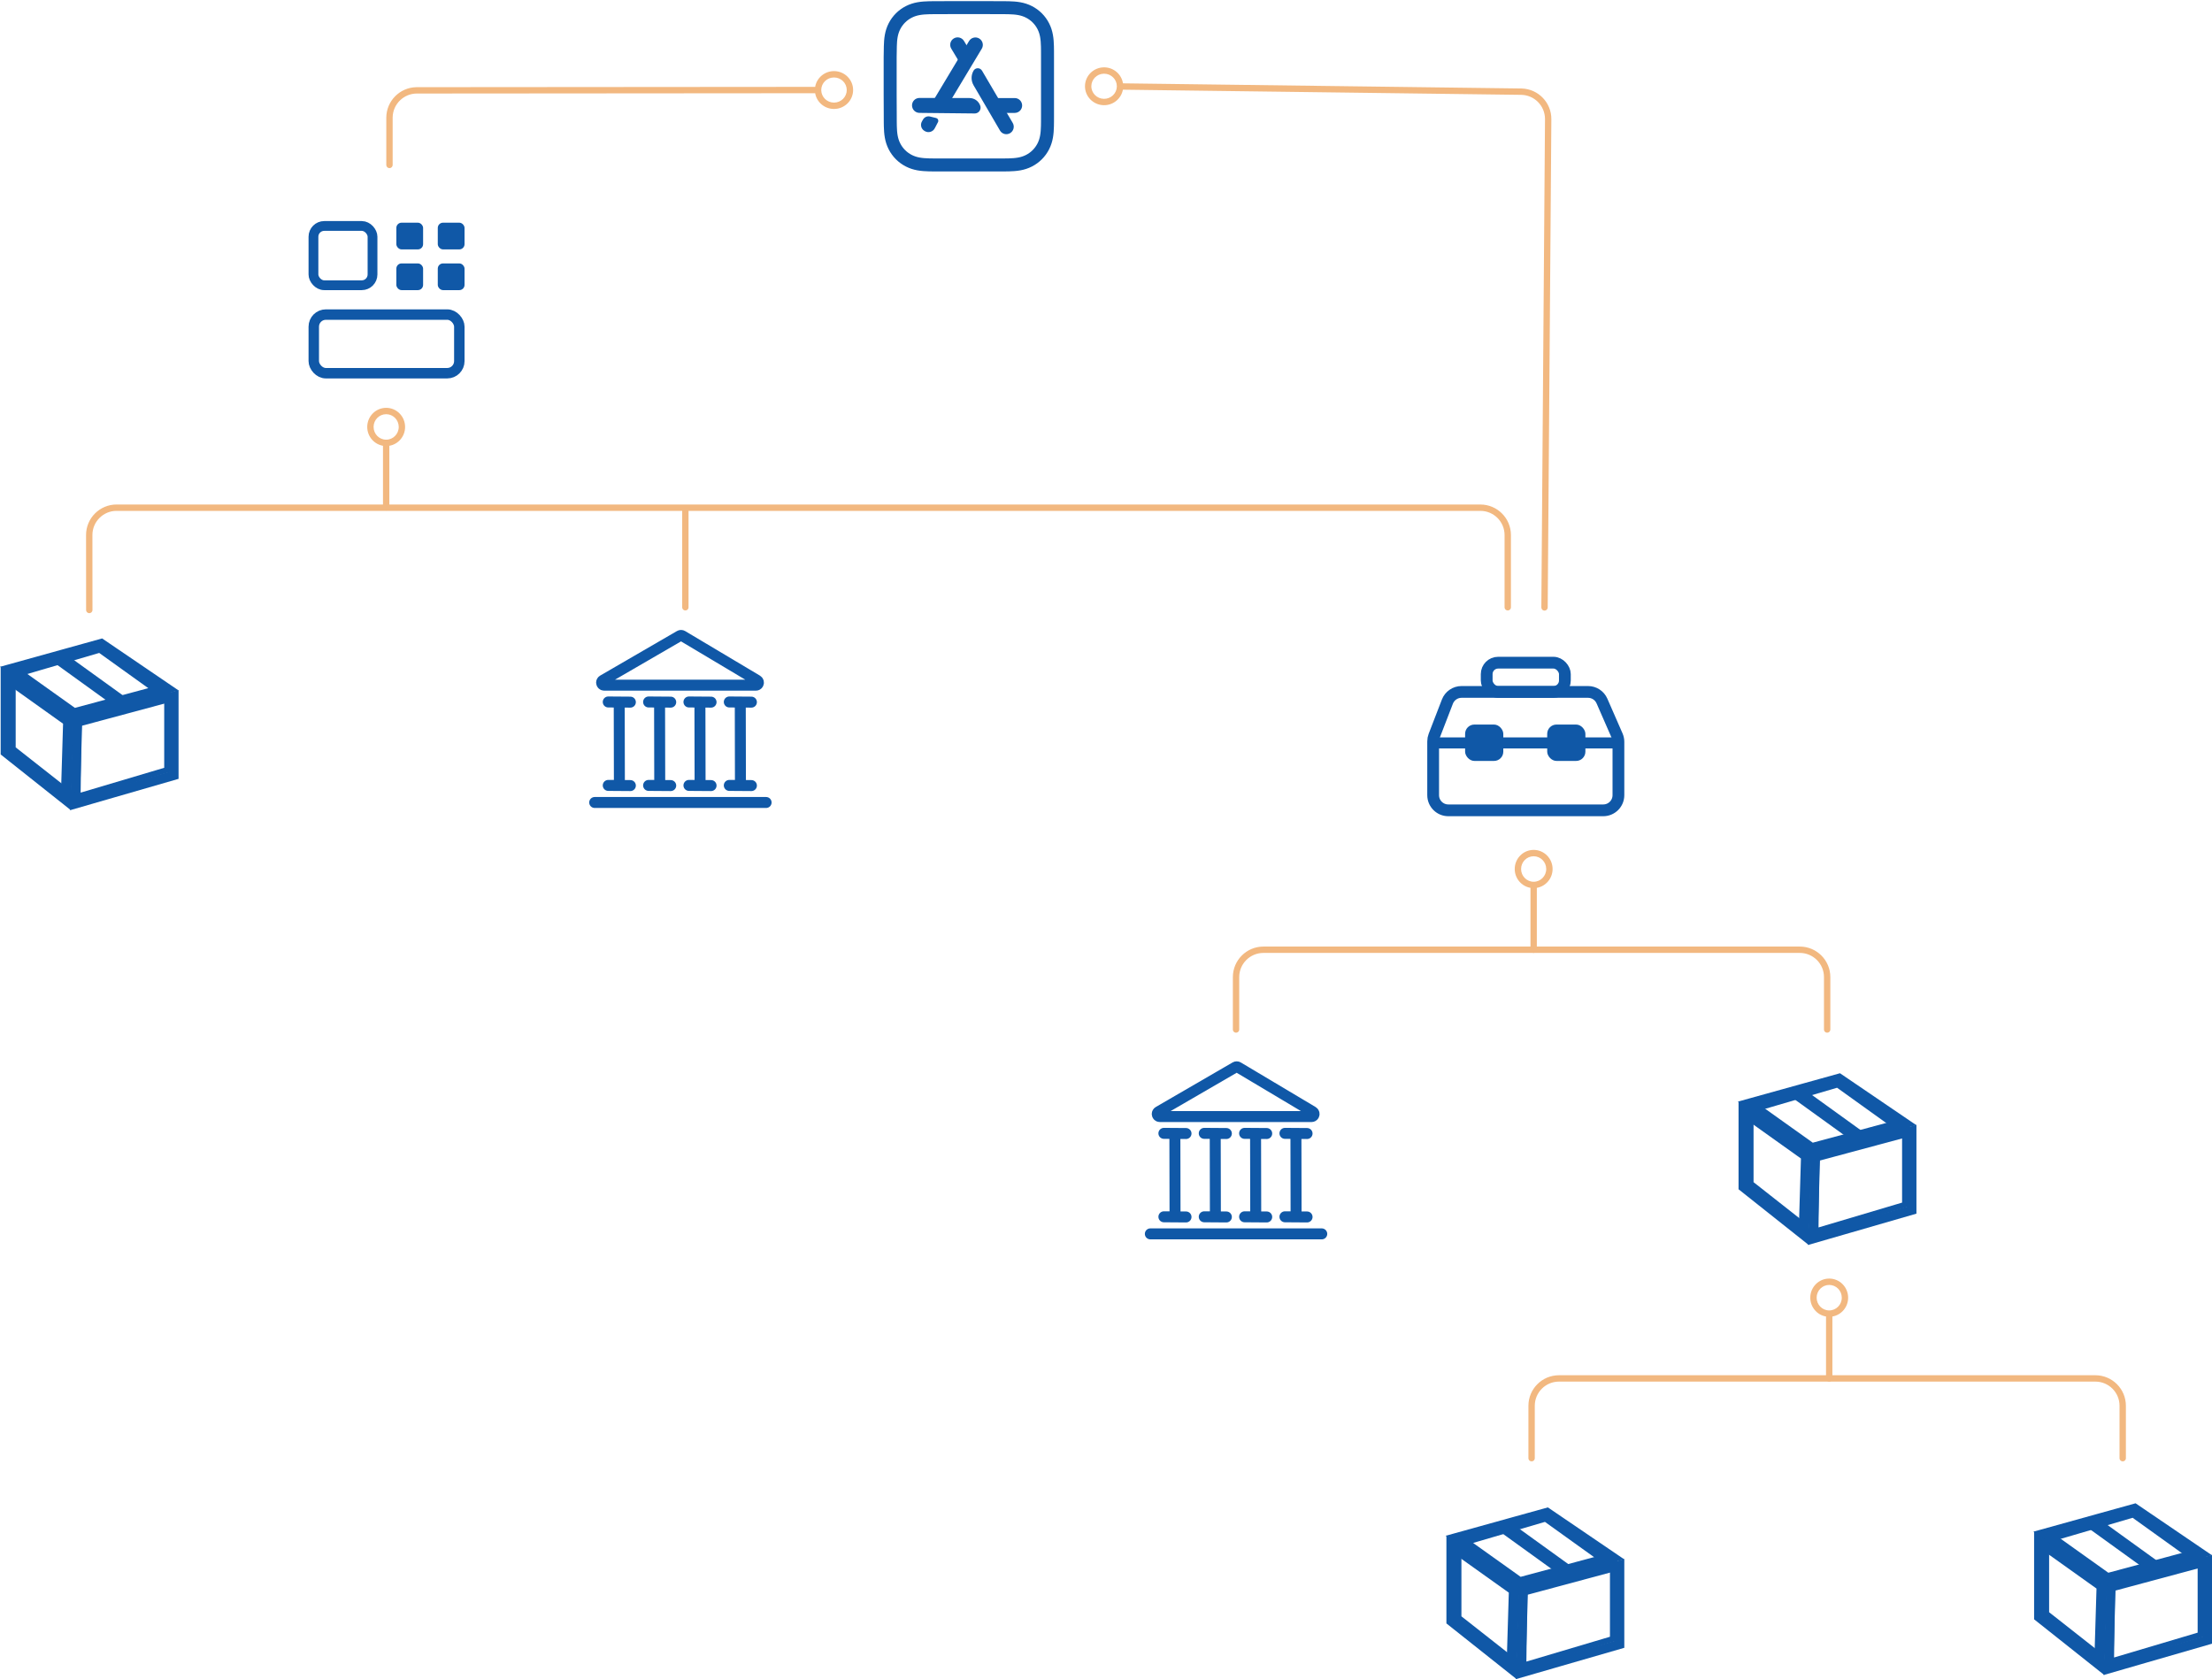 <?xml version="1.0" encoding="UTF-8"?>
<svg width="1458px" height="1107px" viewBox="0 0 1458 1107" version="1.1" xmlns="http://www.w3.org/2000/svg" xmlns:xlink="http://www.w3.org/1999/xlink">
    <title>tree_diagram</title>
    <g id="Page-1" stroke="none" stroke-width="1" fill="none" fill-rule="evenodd">
        <g id="Letter-Size-Copy-3" transform="translate(-542, -276)">
            <g id="tree_diagram" transform="translate(542, 281)">
                <g id="Group-3-Copy" transform="translate(586.73, 0)">
                    <path d="M103.712,28.617 C103.706,27.579 103.694,26.542 103.666,25.505 C103.605,23.244 103.471,20.964 103.069,18.729 C102.662,16.461 101.996,14.351 100.947,12.291 C99.916,10.266 98.569,8.413 96.962,6.806 C95.355,5.2 93.502,3.853 91.477,2.823 C89.416,1.773 87.304,1.108 85.034,0.7 C82.799,0.299 80.52,0.166 78.26,0.105 C77.222,0.076 76.185,0.065 75.147,0.058 C73.915,0.051 72.683,0.051 71.451,0.051 L57.146,0 L46.447,0 L32.395,0.051 C31.16,0.051 29.926,0.051 28.691,0.058 C27.651,0.065 26.612,0.076 25.572,0.105 C23.307,0.166 21.022,0.299 18.782,0.701 C16.51,1.108 14.395,1.773 12.33,2.822 C10.301,3.853 8.444,5.2 6.834,6.806 C5.224,8.413 3.874,10.265 2.841,12.29 C1.79,14.351 1.123,16.463 0.714,18.732 C0.312,20.966 0.178,23.245 0.117,25.505 C0.089,26.542 0.077,27.579 0.071,28.617 C0.063,29.849 0,31.379 0,32.61 L0,46.472 L0,57.289 L0.064,71.444 C0.064,72.678 0.063,73.911 0.071,75.145 C0.077,76.184 0.089,77.222 0.117,78.261 C0.178,80.524 0.312,82.808 0.715,85.046 C1.123,87.316 1.79,89.43 2.841,91.493 C3.874,93.521 5.224,95.376 6.834,96.985 C8.444,98.593 10.3,99.942 12.329,100.974 C14.395,102.025 16.511,102.691 18.785,103.099 C21.024,103.501 23.308,103.635 25.572,103.696 C26.612,103.724 27.652,103.736 28.692,103.742 C29.926,103.749 31.16,103.749 32.395,103.749 L46.574,103.749 L57.299,103.749 L71.451,103.749 C72.683,103.749 73.915,103.749 75.147,103.742 C76.185,103.736 77.222,103.724 78.26,103.696 C80.52,103.635 82.801,103.501 85.037,103.099 C87.305,102.691 89.416,102.025 91.476,100.974 C93.502,99.942 95.355,98.594 96.962,96.985 C98.569,95.376 99.916,93.521 100.947,91.493 C101.997,89.43 102.662,87.315 103.07,85.043 C103.471,82.806 103.605,80.524 103.666,78.261 C103.694,77.222 103.706,76.184 103.712,75.145 C103.719,73.911 103.719,72.678 103.719,71.444 C103.719,71.444 103.719,57.539 103.719,57.289 L103.719,46.46 C103.719,46.276 103.719,32.312 103.719,32.312 C103.719,31.08 103.719,29.848 103.712,28.617 Z" id="Mask" stroke="#1058A7" stroke-width="8.562"></path>
                    <path d="M46.14,19.176 C48.844,19.176 51.036,21.368 51.037,24.072 C51.037,24.072 51.037,24.073 51.037,24.073 L51.035,35.433 L51.035,35.433 L41.24,35.435 L41.242,24.074 C41.242,21.369 43.435,19.176 46.14,19.176 Z" id="Rectangle" fill="#1058A7" transform="translate(46.139, 27.305) rotate(-31) translate(-46.139, -27.305) "></path>
                    <path d="M25.872,70.386 L26.185,70.386 C28.717,70.386 30.769,72.438 30.77,74.97 L30.77,76.428 C30.77,78.281 29.548,79.911 27.77,80.431 L23.787,81.595 C22.792,81.885 21.75,81.315 21.46,80.32 C21.418,80.175 21.393,80.026 21.386,79.875 L21.187,75.278 C21.074,72.691 23.08,70.502 25.668,70.39 C25.736,70.387 25.804,70.386 25.872,70.386 Z" id="Rectangle-Copy-9" fill="#1058A7" transform="translate(25.872, 76.325) rotate(-150) translate(-25.872, -76.325) "></path>
                    <path d="M78.872,56.415 C81.577,56.415 83.771,58.608 83.771,61.314 L83.771,72.67 L83.771,72.67 L73.973,72.67 L73.973,61.314 C73.973,58.608 76.167,56.415 78.872,56.415 Z" id="Rectangle-Copy-7" fill="#1058A7" transform="translate(78.872, 64.542) rotate(90) translate(-78.872, -64.542) "></path>
                    <path d="M45.457,16.714 C48.162,16.715 50.355,18.907 50.355,21.612 L50.361,68.198 L50.361,68.198 L40.566,68.197 L40.56,21.611 C40.56,18.907 42.751,16.715 45.455,16.714 C45.456,16.714 45.456,16.714 45.457,16.714 Z" id="Rectangle-Copy-6" fill="#1058A7" transform="translate(45.46, 42.456) rotate(31) translate(-45.46, -42.456) "></path>
                    <path d="M66.589,38.547 C68.149,37.679 70.116,38.241 70.983,39.8 C71.255,40.29 71.395,40.842 71.39,41.402 L70.996,81.357 C70.969,84.07 68.763,86.255 66.05,86.255 C63.38,86.256 61.216,84.092 61.215,81.422 C61.215,81.401 61.215,81.38 61.216,81.359 L61.662,46.802 C61.706,43.366 63.586,40.216 66.589,38.547 Z" id="Rectangle-Copy-5" fill="#1058A7" transform="translate(66.298, 61.051) rotate(-31) translate(-66.298, -61.051) "></path>
                    <path d="M37.786,43.055 C39.805,42.391 41.98,43.489 42.644,45.508 C42.776,45.909 42.841,46.329 42.837,46.751 L42.454,83.155 C42.425,85.869 40.218,88.054 37.504,88.054 C34.803,88.054 32.614,85.864 32.614,83.163 C32.614,83.161 32.614,83.158 32.614,83.155 L32.67,50.112 C32.675,46.902 34.737,44.058 37.786,43.055 Z" id="Rectangle-Copy-8" fill="#1058A7" transform="translate(37.749, 64.714) rotate(90) translate(-37.749, -64.714) "></path>
                </g>
                <g id="Group-Copy" transform="translate(203.379, 140.738)">
                    <rect id="Rectangle" stroke="#1058A7" stroke-width="6.886" x="3.443" y="61.654" width="95.931" height="38.652" rx="7.962"></rect>
                    <rect id="Rectangle" fill="#1058A7" x="57.861" y="1.074" width="17.638" height="17.614" rx="3.443"></rect>
                    <rect id="Rectangle-Copy" fill="#1058A7" x="85.179" y="1.074" width="17.638" height="17.614" rx="3.443"></rect>
                    <rect id="Rectangle-Copy-2" fill="#1058A7" x="85.179" y="27.924" width="17.638" height="17.614" rx="3.443"></rect>
                    <rect id="Rectangle-Copy-3" fill="#1058A7" x="57.861" y="27.924" width="17.638" height="17.614" rx="3.443"></rect>
                    <rect id="Rectangle" stroke="#1058A7" stroke-width="6.456" x="3.228" y="3.228" width="38.93" height="39.082" rx="7.101"></rect>
                </g>
                <g id="Group-6-Copy" transform="translate(0, 415.9)" stroke="#1058A7">
                    <path d="M114.609,38.077 L114.609,90.245 L49.471,109.077 L51.095,55.151 L114.609,38.077 Z" id="Rectangle" stroke-width="6.178"></path>
                    <path d="M66.724,3.6 L109.869,32.946 L48.726,49.383 L7.569,20.038 L66.724,3.6 Z" id="Rectangle" stroke-width="6.619"></path>
                    <path d="M66.003,5.93 L106.874,35.257 L49.059,51.653 L10.07,22.326 L66.003,5.93 Z" id="Rectangle-Copy-11" stroke-width="6.619"></path>
                    <line x1="41.355" y1="14.51" x2="75.294" y2="39.001" id="Line-4" stroke-width="9.046" stroke-linecap="square"></line>
                    <path d="M45.098,25.124 L45.098,74.842 L5.475,106.304 L3.914,54.487 L45.098,25.124 Z" id="Rectangle-Copy-10" stroke-width="6.84" transform="translate(24.479, 65.854) scale(-1, 1) translate(-24.479, -65.854) "></path>
                    <path d="M46.642,26.929 L46.642,72.724 L10.564,101.099 L8.505,53.924 L46.642,26.929 Z" id="Rectangle-Copy-14" stroke-width="3.751" transform="translate(27.552, 64.069) scale(-1, 1) translate(-27.552, -64.069) "></path>
                    <path d="M110.111,34.176 L110.111,86.685 L51.248,104.181 L51.918,50.894 L110.111,34.176 Z" id="Rectangle" stroke-width="3.751"></path>
                </g>
                <g id="Group-5-Copy-2" transform="translate(758.123, 698.045)" stroke="#1058A7" stroke-width="7.236">
                    <g id="Group-4" transform="translate(8.936, 44.037)">
                        <line x1="0.106" y1="0.106" x2="14.681" y2="0.212" id="Line-2" stroke-linecap="round"></line>
                        <line x1="0.106" y1="55.116" x2="14.681" y2="55.222" id="Line-2-Copy" stroke-linecap="round"></line>
                        <line x1="7.34" y1="0.956" x2="7.447" y2="54.16" id="Line-3" stroke-linecap="square"></line>
                    </g>
                    <g id="Group-4-Copy" transform="translate(35.531, 44.037)">
                        <line x1="0.106" y1="0.106" x2="14.681" y2="0.212" id="Line-2" stroke-linecap="round"></line>
                        <line x1="0.106" y1="55.116" x2="14.681" y2="55.222" id="Line-2-Copy" stroke-linecap="round"></line>
                        <line x1="7.34" y1="0.956" x2="7.447" y2="54.16" id="Line-3" stroke-linecap="square"></line>
                    </g>
                    <g id="Group-4-Copy-2" transform="translate(62.126, 44.037)">
                        <line x1="0.106" y1="0.106" x2="14.681" y2="0.212" id="Line-2" stroke-linecap="round"></line>
                        <line x1="0.106" y1="55.116" x2="14.681" y2="55.222" id="Line-2-Copy" stroke-linecap="round"></line>
                        <line x1="7.34" y1="0.956" x2="7.447" y2="54.16" id="Line-3" stroke-linecap="square"></line>
                    </g>
                    <g id="Group-4-Copy-3" transform="translate(88.721, 44.037)">
                        <line x1="0.106" y1="0.106" x2="14.681" y2="0.212" id="Line-2" stroke-linecap="round"></line>
                        <line x1="0.106" y1="55.116" x2="14.681" y2="55.222" id="Line-2-Copy" stroke-linecap="round"></line>
                        <line x1="7.34" y1="0.956" x2="7.447" y2="54.16" id="Line-3" stroke-linecap="square"></line>
                    </g>
                    <path d="M5.5,29.9 L56.17,0.502 C56.705,0.192 57.366,0.196 57.896,0.513 L107.209,29.91 C108.016,30.391 108.281,31.436 107.799,32.244 C107.492,32.759 106.937,33.075 106.337,33.075 L6.354,33.075 C5.414,33.075 4.652,32.313 4.652,31.372 C4.652,30.765 4.975,30.204 5.5,29.9 Z" id="Path"></path>
                    <line x1="0.106" y1="110.41" x2="113.083" y2="110.41" id="Line" stroke-linecap="round"></line>
                </g>
                <g id="Group-5-Copy-3" transform="translate(391.877, 413.645)" stroke="#1058A7" stroke-width="7.236">
                    <g id="Group-4" transform="translate(8.936, 44.037)">
                        <line x1="0.106" y1="0.106" x2="14.681" y2="0.212" id="Line-2" stroke-linecap="round"></line>
                        <line x1="0.106" y1="55.116" x2="14.681" y2="55.222" id="Line-2-Copy" stroke-linecap="round"></line>
                        <line x1="7.34" y1="0.956" x2="7.447" y2="54.16" id="Line-3" stroke-linecap="square"></line>
                    </g>
                    <g id="Group-4-Copy" transform="translate(35.531, 44.037)">
                        <line x1="0.106" y1="0.106" x2="14.681" y2="0.212" id="Line-2" stroke-linecap="round"></line>
                        <line x1="0.106" y1="55.116" x2="14.681" y2="55.222" id="Line-2-Copy" stroke-linecap="round"></line>
                        <line x1="7.34" y1="0.956" x2="7.447" y2="54.16" id="Line-3" stroke-linecap="square"></line>
                    </g>
                    <g id="Group-4-Copy-2" transform="translate(62.126, 44.037)">
                        <line x1="0.106" y1="0.106" x2="14.681" y2="0.212" id="Line-2" stroke-linecap="round"></line>
                        <line x1="0.106" y1="55.116" x2="14.681" y2="55.222" id="Line-2-Copy" stroke-linecap="round"></line>
                        <line x1="7.34" y1="0.956" x2="7.447" y2="54.16" id="Line-3" stroke-linecap="square"></line>
                    </g>
                    <g id="Group-4-Copy-3" transform="translate(88.721, 44.037)">
                        <line x1="0.106" y1="0.106" x2="14.681" y2="0.212" id="Line-2" stroke-linecap="round"></line>
                        <line x1="0.106" y1="55.116" x2="14.681" y2="55.222" id="Line-2-Copy" stroke-linecap="round"></line>
                        <line x1="7.34" y1="0.956" x2="7.447" y2="54.16" id="Line-3" stroke-linecap="square"></line>
                    </g>
                    <path d="M5.5,29.9 L56.17,0.502 C56.705,0.192 57.366,0.196 57.896,0.513 L107.209,29.91 C108.016,30.391 108.281,31.436 107.799,32.244 C107.492,32.759 106.937,33.075 106.337,33.075 L6.354,33.075 C5.414,33.075 4.652,32.313 4.652,31.372 C4.652,30.765 4.975,30.204 5.5,29.9 Z" id="Path"></path>
                    <line x1="0.106" y1="110.41" x2="113.083" y2="110.41" id="Line" stroke-linecap="round"></line>
                </g>
                <g id="Group-2-Copy" transform="translate(940.758, 428.003)">
                    <rect id="Rectangle" fill="#1058A7" x="24.94" y="44.675" width="25.175" height="23.983" rx="6.113"></rect>
                    <rect id="Rectangle-Copy-4" fill="#1058A7" x="79.054" y="44.675" width="25.175" height="23.983" rx="6.113"></rect>
                    <rect id="Rectangle" fill="#1058A7" x="5.647" y="53.139" width="120.934" height="7.289"></rect>
                    <path d="M105.988,23.16 C107.973,23.16 109.865,23.748 111.459,24.791 C113.052,25.833 114.349,27.331 115.144,29.15 L115.144,29.15 L125.158,52.053 C125.71,53.315 125.995,54.678 125.995,56.056 L125.995,56.056 L125.995,91.23 C125.995,93.99 124.876,96.488 123.068,98.296 C121.259,100.105 118.761,101.223 116.002,101.223 L116.002,101.223 L13.873,101.223 C11.113,101.223 8.615,100.105 6.807,98.296 C4.998,96.488 3.88,93.99 3.88,91.23 L3.88,91.23 L3.88,55.74 C3.88,54.51 4.107,53.29 4.55,52.142 L4.55,52.142 L13.267,29.555 C14.011,27.628 15.309,26.03 16.937,24.913 C18.566,23.796 20.525,23.16 22.59,23.16 L22.59,23.16 Z" id="Rectangle" stroke="#1058A7" stroke-width="7.759"></path>
                    <rect id="Rectangle" stroke="#1058A7" stroke-width="7.759" x="39.172" y="3.88" width="51.531" height="19.281" rx="7.524"></rect>
                </g>
                <g id="Group-6-Copy" transform="translate(1145.49, 702.556)" stroke="#1058A7">
                    <path d="M114.609,38.077 L114.609,90.245 L49.471,109.077 L51.095,55.151 L114.609,38.077 Z" id="Rectangle" stroke-width="6.178"></path>
                    <path d="M66.724,3.6 L109.869,32.946 L48.726,49.383 L7.569,20.038 L66.724,3.6 Z" id="Rectangle" stroke-width="6.619"></path>
                    <path d="M66.003,5.93 L106.874,35.257 L49.059,51.653 L10.07,22.326 L66.003,5.93 Z" id="Rectangle-Copy-11" stroke-width="6.619"></path>
                    <line x1="41.355" y1="14.51" x2="75.294" y2="39.001" id="Line-4" stroke-width="9.046" stroke-linecap="square"></line>
                    <path d="M45.098,25.124 L45.098,74.842 L5.475,106.304 L3.914,54.487 L45.098,25.124 Z" id="Rectangle-Copy-10" stroke-width="6.84" transform="translate(24.479, 65.854) scale(-1, 1) translate(-24.479, -65.854) "></path>
                    <path d="M46.642,26.929 L46.642,72.724 L10.564,101.099 L8.505,53.924 L46.642,26.929 Z" id="Rectangle-Copy-14" stroke-width="3.751" transform="translate(27.552, 64.069) scale(-1, 1) translate(-27.552, -64.069) "></path>
                    <path d="M110.111,34.176 L110.111,86.685 L51.248,104.181 L51.918,50.894 L110.111,34.176 Z" id="Rectangle" stroke-width="3.751"></path>
                </g>
                <g id="Group-6-Copy-2" transform="translate(952.934, 988.778)" stroke="#1058A7">
                    <path d="M114.609,38.077 L114.609,90.245 L49.471,109.077 L51.095,55.151 L114.609,38.077 Z" id="Rectangle" stroke-width="6.178"></path>
                    <path d="M66.724,3.6 L109.869,32.946 L48.726,49.383 L7.569,20.038 L66.724,3.6 Z" id="Rectangle" stroke-width="6.619"></path>
                    <path d="M66.003,5.93 L106.874,35.257 L49.059,51.653 L10.07,22.326 L66.003,5.93 Z" id="Rectangle-Copy-11" stroke-width="6.619"></path>
                    <line x1="41.355" y1="14.51" x2="75.294" y2="39.001" id="Line-4" stroke-width="9.046" stroke-linecap="square"></line>
                    <path d="M45.098,25.124 L45.098,74.842 L5.475,106.304 L3.914,54.487 L45.098,25.124 Z" id="Rectangle-Copy-10" stroke-width="6.84" transform="translate(24.479, 65.854) scale(-1, 1) translate(-24.479, -65.854) "></path>
                    <path d="M46.642,26.929 L46.642,72.724 L10.564,101.099 L8.505,53.924 L46.642,26.929 Z" id="Rectangle-Copy-14" stroke-width="3.751" transform="translate(27.552, 64.069) scale(-1, 1) translate(-27.552, -64.069) "></path>
                    <path d="M110.111,34.176 L110.111,86.685 L51.248,104.181 L51.918,50.894 L110.111,34.176 Z" id="Rectangle" stroke-width="3.751"></path>
                </g>
                <path id="Line-5" d="M549.707,41.878 C556.658,41.873 562.306,47.45 562.312,54.346 C562.317,61.242 556.677,66.828 549.726,66.833 C543.495,66.838 538.31,62.357 537.299,56.461 L274.764,56.663 C266.065,56.682 258.996,63.651 258.815,72.307 L258.812,72.625 L258.812,103.749 C258.812,104.907 257.874,105.845 256.716,105.845 C255.609,105.845 254.703,104.987 254.626,103.899 L254.621,103.749 L254.621,72.622 C254.636,61.623 263.455,52.684 274.411,52.476 L274.758,52.472 L537.296,52.27 C538.298,46.372 543.475,41.883 549.707,41.878 Z M549.71,46.069 C545.073,46.073 541.325,49.775 541.312,54.332 C541.313,54.342 541.313,54.352 541.313,54.362 L541.311,54.382 L541.316,54.615 C541.455,59.069 545.162,62.646 549.723,62.642 C554.37,62.638 558.124,58.92 558.121,54.349 C558.117,49.778 554.357,46.066 549.71,46.069 Z" fill="#F2B880" fill-rule="nonzero"></path>
                <g id="Group" transform="translate(58.807, 276.243)">
                    <path id="Line-6" d="M195.726,-12.371 C202.623,-12.371 208.204,-6.726 208.204,0.225 C208.204,6.456 203.719,11.637 197.822,12.643 L197.822,53.242 C197.822,54.399 196.884,55.337 195.726,55.337 C194.619,55.337 193.713,54.479 193.636,53.391 L193.631,53.242 L193.63,12.643 C187.733,11.637 183.249,6.456 183.249,0.225 C183.249,-6.726 188.83,-12.371 195.726,-12.371 Z M195.726,-8.18 C191.155,-8.18 187.44,-4.422 187.44,0.225 C187.44,4.872 191.155,8.629 195.726,8.629 C200.297,8.629 204.013,4.872 204.013,0.225 C204.013,-4.422 200.297,-8.18 195.726,-8.18 Z" fill="#F2B880" fill-rule="nonzero"></path>
                    <path d="M0.045,120.893 L0.012,71.51 C-0.007,61.545 8.066,53.461 18.031,53.454 C18.035,53.454 18.039,53.454 18.043,53.466 L916.958,53.466 C926.922,53.466 935,61.544 935,71.508 L935,119.111 L935,119.111" id="Line-7" stroke="#F2B880" stroke-width="4.191" stroke-linecap="round" stroke-linejoin="round"></path>
                    <line x1="392.938" y1="54.951" x2="392.938" y2="119.111" id="Line-8" stroke="#F2B880" stroke-width="4.188" stroke-linecap="round"></line>
                </g>
                <g id="Group-Copy-2" transform="translate(814.717, 567.682)">
                    <path id="Line-6" d="M196.164,-12.37 C203.06,-12.37 208.641,-6.725 208.641,0.226 C208.641,6.457 204.156,11.638 198.259,12.644 L198.26,53.454 C198.26,54.611 197.321,55.549 196.164,55.549 C195.057,55.549 194.151,54.691 194.074,53.603 L194.069,53.454 L194.069,12.644 C188.172,11.638 183.687,6.457 183.687,0.226 C183.687,-6.725 189.268,-12.37 196.164,-12.37 Z M196.164,-8.179 C191.593,-8.179 187.878,-4.421 187.878,0.226 C187.878,4.873 191.593,8.63 196.164,8.63 C200.735,8.63 204.45,4.873 204.45,0.226 C204.45,-4.421 200.735,-8.179 196.164,-8.179 Z" fill="#F2B880" fill-rule="nonzero"></path>
                    <path d="M0,106.03 L0,71.497 C-1.2203714e-15,61.532 8.078,53.454 18.043,53.454 L371.579,53.454 C381.544,53.454 389.622,61.532 389.622,71.497 L389.622,106.03 L389.622,106.03" id="Line-7" stroke="#F2B880" stroke-width="4.191" stroke-linecap="round" stroke-linejoin="round"></path>
                </g>
                <g id="Group-Copy-3" transform="translate(1009.528, 850.295)">
                    <path id="Line-6" d="M196.164,-12.37 C203.06,-12.37 208.641,-6.725 208.641,0.226 C208.641,6.457 204.156,11.638 198.259,12.644 L198.26,53.454 C198.26,54.611 197.321,55.549 196.164,55.549 C195.057,55.549 194.151,54.691 194.074,53.603 L194.069,53.454 L194.069,12.644 C188.172,11.638 183.687,6.457 183.687,0.226 C183.687,-6.725 189.268,-12.37 196.164,-12.37 Z M196.164,-8.179 C191.593,-8.179 187.878,-4.421 187.878,0.226 C187.878,4.873 191.593,8.63 196.164,8.63 C200.735,8.63 204.45,4.873 204.45,0.226 C204.45,-4.421 200.735,-8.179 196.164,-8.179 Z" fill="#F2B880" fill-rule="nonzero"></path>
                    <path d="M0,106.03 L0,71.497 C-1.2203714e-15,61.532 8.078,53.454 18.043,53.454 L371.579,53.454 C381.544,53.454 389.622,61.532 389.622,71.497 L389.622,106.03 L389.622,106.03" id="Line-7" stroke="#F2B880" stroke-width="4.191" stroke-linecap="round" stroke-linejoin="round"></path>
                </g>
                <g id="Group-6-Copy-3" transform="translate(1340.302, 986.071)" stroke="#1058A7">
                    <path d="M114.609,38.077 L114.609,90.245 L49.471,109.077 L51.095,55.151 L114.609,38.077 Z" id="Rectangle" stroke-width="6.178"></path>
                    <path d="M66.724,3.6 L109.869,32.946 L48.726,49.383 L7.569,20.038 L66.724,3.6 Z" id="Rectangle" stroke-width="6.619"></path>
                    <path d="M66.003,5.93 L106.874,35.257 L49.059,51.653 L10.07,22.326 L66.003,5.93 Z" id="Rectangle-Copy-11" stroke-width="6.619"></path>
                    <line x1="41.355" y1="14.51" x2="75.294" y2="39.001" id="Line-4" stroke-width="9.046" stroke-linecap="square"></line>
                    <path d="M45.098,25.124 L45.098,74.842 L5.475,106.304 L3.914,54.487 L45.098,25.124 Z" id="Rectangle-Copy-10" stroke-width="6.84" transform="translate(24.479, 65.854) scale(-1, 1) translate(-24.479, -65.854) "></path>
                    <path d="M46.642,26.929 L46.642,72.724 L10.564,101.099 L8.505,53.924 L46.642,26.929 Z" id="Rectangle-Copy-14" stroke-width="3.751" transform="translate(27.552, 64.069) scale(-1, 1) translate(-27.552, -64.069) "></path>
                    <path d="M110.111,34.176 L110.111,86.685 L51.248,104.181 L51.918,50.894 L110.111,34.176 Z" id="Rectangle" stroke-width="3.751"></path>
                </g>
                <path id="Line-5-Copy" d="M1033.183,51.712 C1033.273,58.608 1027.701,64.261 1020.75,64.351 C1014.52,64.432 1009.281,60.014 1008.198,54.131 L745.713,57.525 C737.046,57.637 730.076,64.645 729.973,73.274 L729.972,73.591 L732.383,395.457 C732.392,396.615 731.461,397.56 730.303,397.569 C729.196,397.577 728.283,396.725 728.199,395.638 L728.192,395.489 L725.781,73.622 C725.699,62.658 734.396,53.667 745.314,53.342 L745.659,53.334 L1008.144,49.94 C1009.074,44.031 1014.197,39.479 1020.428,39.399 C1027.378,39.309 1033.094,44.816 1033.183,51.712 Z M1020.739,43.59 L1020.482,43.589 C1015.912,43.648 1012.25,47.289 1012.185,51.756 C1012.196,51.831 1012.201,51.906 1012.202,51.983 C1012.203,52.06 1012.2,52.135 1012.193,52.209 L1012.185,51.983 C1012.244,56.554 1016.05,60.22 1020.696,60.16 C1025.343,60.1 1029.052,56.337 1028.993,51.766 C1028.936,47.365 1025.405,43.802 1020.995,43.598 L1020.739,43.59 Z" transform="translate(874.166, 223.674) scale(-1, 1) translate(-874.166, -223.674) " fill="#F2B880" fill-rule="nonzero"></path>
            </g>
        </g>
    </g>
</svg>